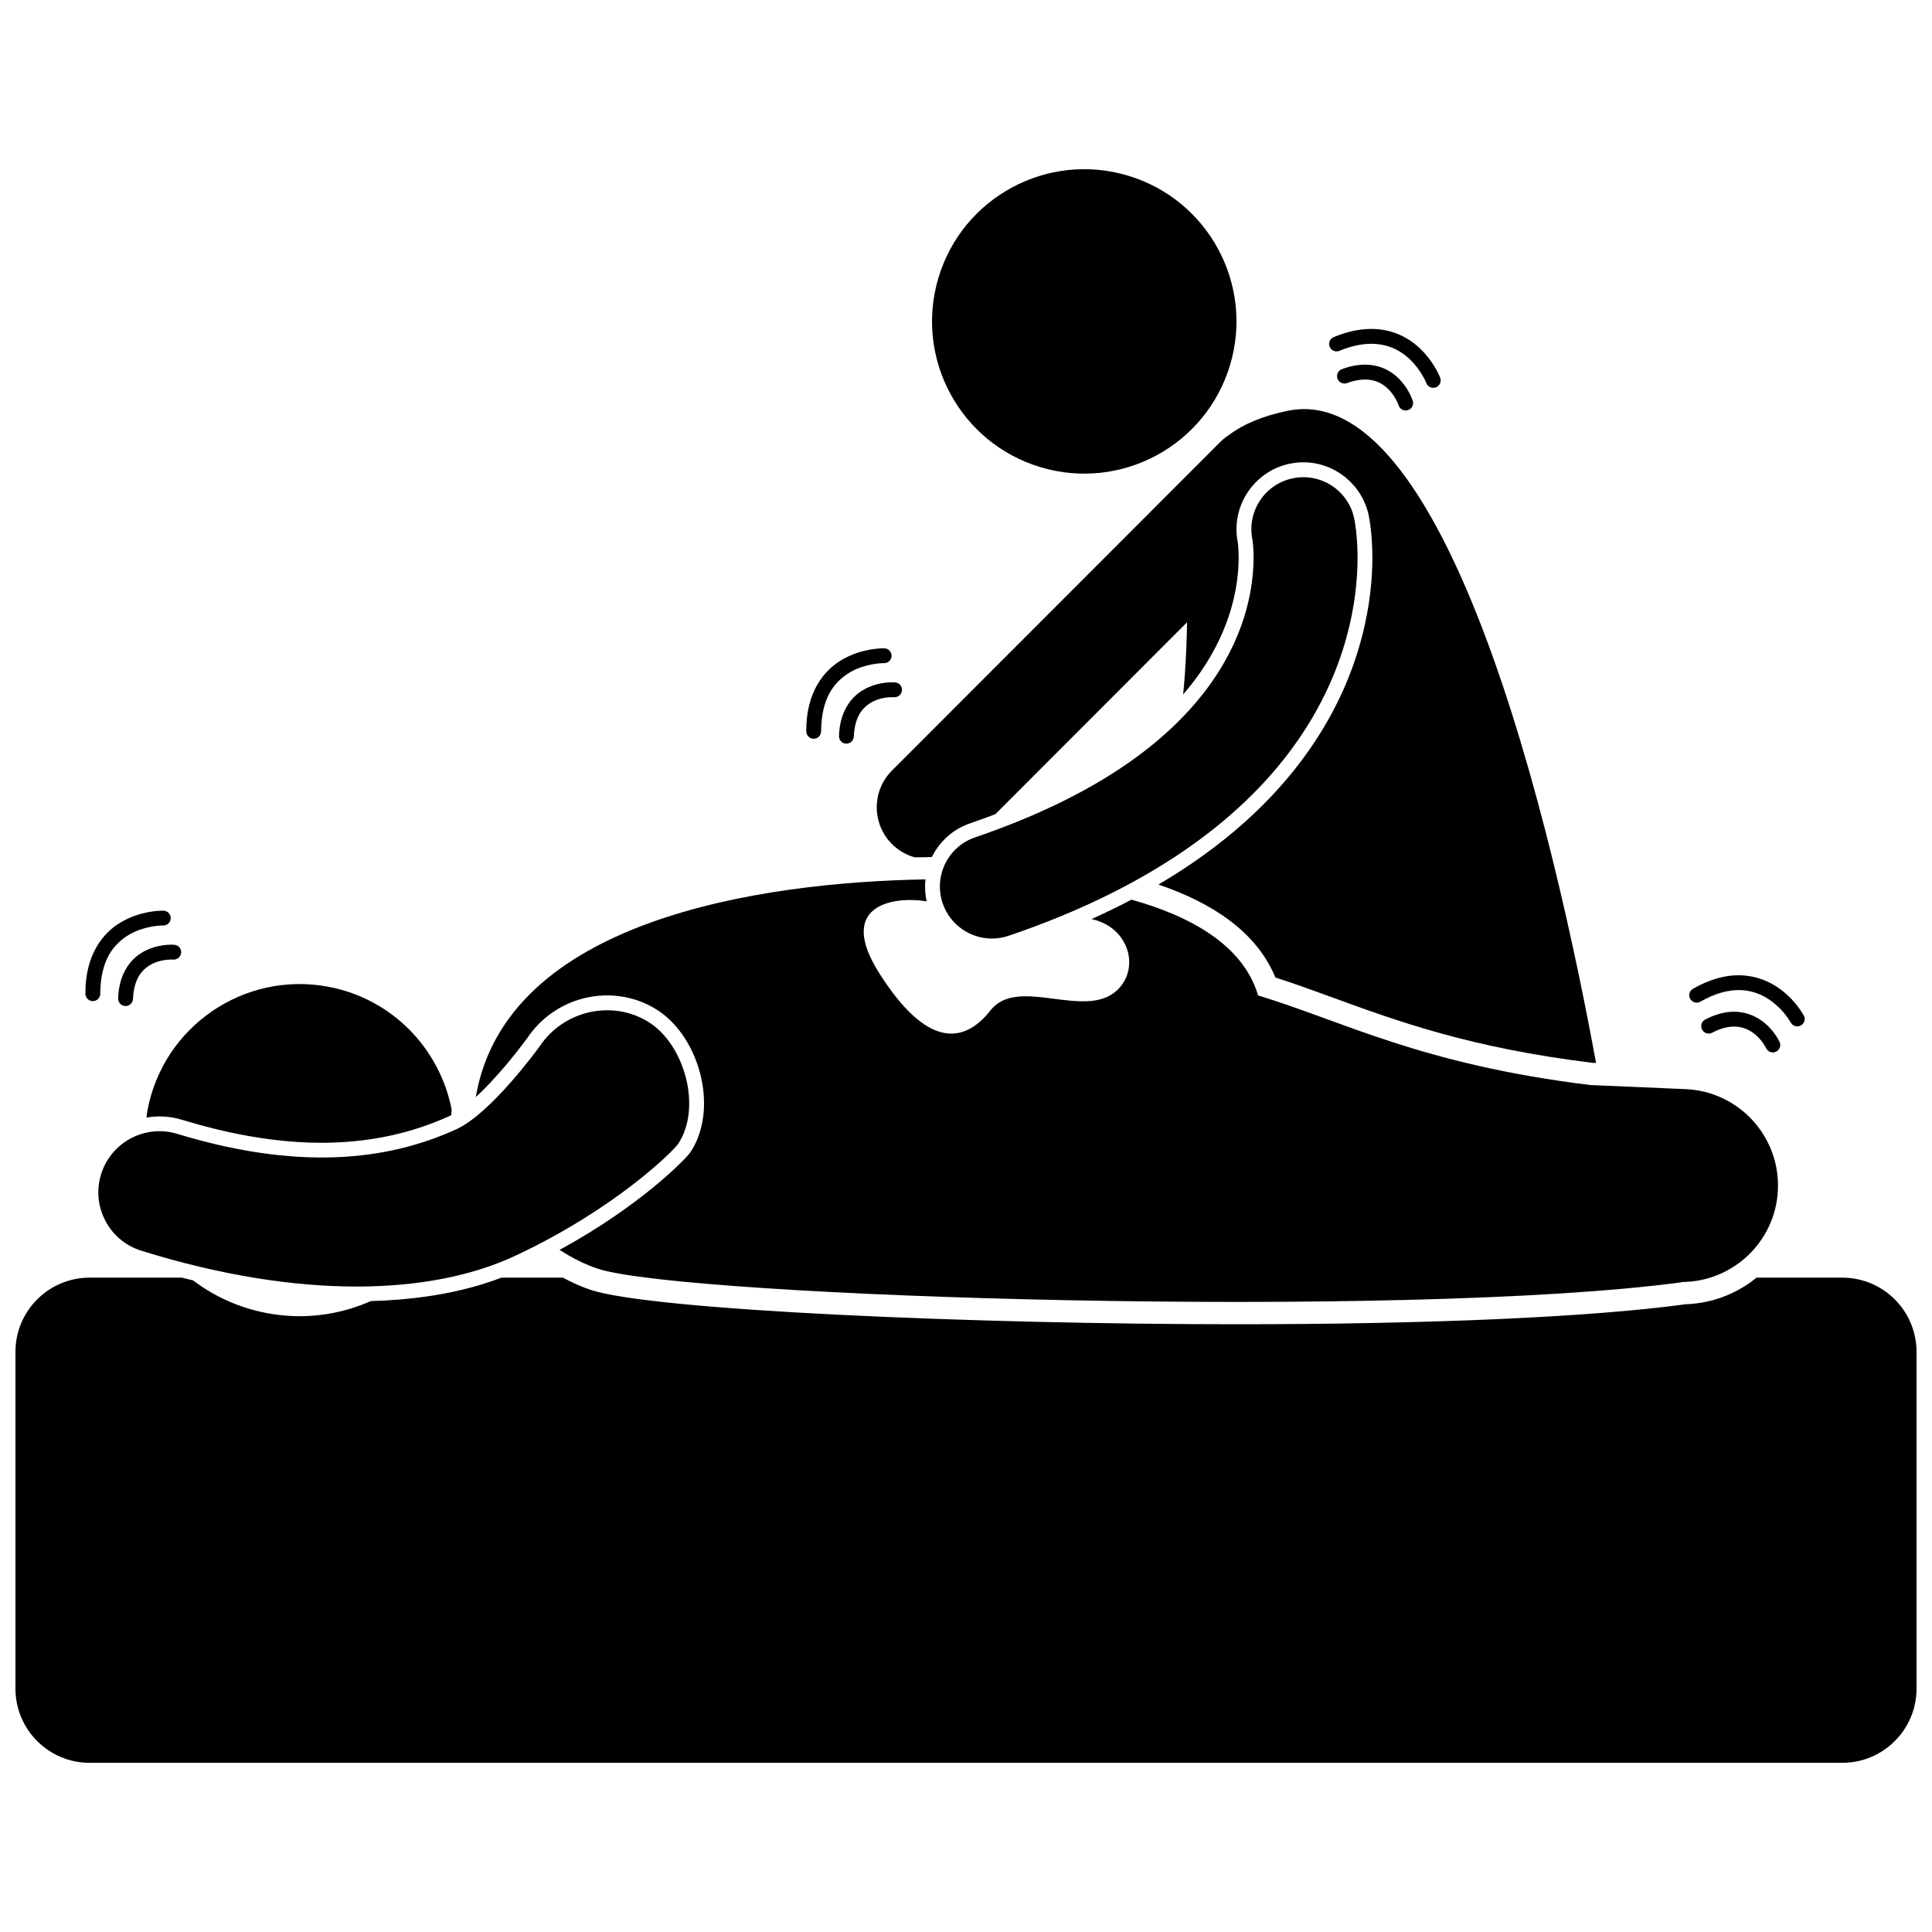 <?xml version="1.0" encoding="UTF-8"?>
<!-- Uploaded to: SVG Repo, www.svgrepo.com, Generator: SVG Repo Mixer Tools -->
<svg width="800px" height="800px" version="1.1" viewBox="144 144 512 512" xmlns="http://www.w3.org/2000/svg">
 <defs>
  <clipPath id="a">
   <path d="m148.09 482h503.81v130h-503.81z"/>
  </clipPath>
 </defs>
 <g clip-path="url(#a)">
  <path d="m590.53 489.67c-25.312 3.402-67.477 5.269-118.73 5.269-69.496 0-154.92-3.668-171.31-9.125-2.352-0.785-4.82-1.879-7.32-3.231h-16.246c-1.742 0.66-3.531 1.273-5.371 1.832-8.812 2.668-18.676 4.109-29.297 4.387-6.391 2.828-13.469 4.273-20.793 3.961-2.238-0.102-4.504-0.359-6.723-0.777-7.356-1.383-13.984-4.434-19.578-8.668-0.996-0.238-1.988-0.477-2.988-0.734l-24.402 0.004c-10.871 0-19.68 8.812-19.68 19.68v89.219c0 10.867 8.812 19.68 19.68 19.68h464.45c10.871 0 19.68-8.816 19.68-19.68v-89.219c0-10.871-8.812-19.68-19.68-19.68h-22.711c-5.406 4.41-12.301 7.055-19.82 7.074z"/>
 </g>
 <path d="m467.38 261.13-87.004 87.078c-5.375 5.383-5.371 14.105 0.012 19.484 1.742 1.742 3.836 2.91 6.055 3.519 1.559-0.043 3.062-0.07 4.512-0.086 0.004-0.004 0.004-0.012 0.008-0.016 2.094-4.246 5.707-7.422 10.191-8.945 2.266-0.777 4.465-1.578 6.625-2.398l50.805-50.855c-0.078 4.383-0.234 8.98-0.586 13.797-0.125 1.746-0.277 3.519-0.457 5.32 1.621-1.879 3.129-3.797 4.5-5.762 8.395-12.098 10.191-23.25 10.211-30.469 0.004-2.422-0.207-3.894-0.25-4.156-1.848-9.496 4.34-18.797 13.793-20.754 1.188-0.246 2.402-0.371 3.606-0.371 8.344 0 15.629 5.934 17.332 14.113 0.289 1.438 0.949 5.356 0.953 11.176 0.023 10-2.098 29.898-16.559 50.68-9.621 13.879-23.07 25.887-40.129 35.93 13.609 4.621 25.902 12.203 30.984 24.629 5.102 1.641 10.109 3.469 15.359 5.379 17.035 6.219 36.34 13.27 68.633 17.234l0.992 0.043c-5.109-27.918-15.367-76.875-30.324-115.65-13.465-34.898-30.738-61.547-51.508-57.16-6.723 1.418-11.711 3.562-15.441 6.379-0.816 0.527-1.594 1.141-2.312 1.859z"/>
 <path d="m442.93 190.55c21.336 6.402 33.441 28.887 27.039 50.219-6.402 21.336-28.887 33.441-50.223 27.039-21.336-6.402-33.441-28.887-27.039-50.223 6.402-21.332 28.887-33.438 50.223-27.035"/>
 <path d="m366.34 339.03c-0.043 1.086 0.805 2.004 1.891 2.043h0.074c1.051 0 1.926-0.832 1.969-1.891 0.25-5.262 2.238-7.523 4.398-8.895 2.188-1.348 4.797-1.547 5.82-1.535 0.148-0.004 0.25 0 0.316 0.004 0.066 0 0.094 0.004 0.094 0.004 1.082 0.094 2.031-0.707 2.129-1.785 0.094-1.086-0.707-2.039-1.789-2.133-0.047-0.004-0.316-0.027-0.746-0.027-1.422 0.008-4.68 0.188-7.867 2.109-3.207 1.898-6.098 5.801-6.289 12.105z"/>
 <path d="m378.39 315.81h-0.004c-0.027 0-0.098-0.004-0.207-0.004-1.008 0.012-5.945 0.109-10.875 2.945-4.961 2.797-9.699 8.695-9.637 19.039 0 0-0.004 0.25 0.062 0.496 0.223 0.895 1.023 1.492 1.91 1.492 0.156 0 0.316-0.02 0.477-0.059 0.922-0.23 1.527-1.082 1.488-1.992 0.078-9.152 3.781-13.25 7.672-15.57 3.926-2.289 8.266-2.426 8.906-2.414 0-0.004 0.039 0 0.039 0 1.09 0.047 2.008-0.797 2.055-1.879 0.035-1.09-0.805-2.008-1.887-2.055z"/>
 <path d="m189.46 394.35c-1.418 0.008-4.68 0.188-7.863 2.109-3.211 1.902-6.094 5.801-6.289 12.102-0.043 1.086 0.805 2.004 1.891 2.043 0.027 0.004 0.051 0.004 0.078 0.004 1.051 0 1.922-0.832 1.969-1.891 0.246-5.266 2.234-7.523 4.398-8.898 2.188-1.352 4.797-1.547 5.816-1.539 0.301 0 0.402 0.016 0.402 0.012 1.086 0.098 2.039-0.695 2.137-1.781 0.098-1.082-0.699-2.035-1.777-2.133v-0.004c-0.059 0-0.324-0.023-0.762-0.023z"/>
 <path d="m187.36 385.34-0.004-0.004h-0.211c-1.012 0.008-5.945 0.109-10.871 2.941-4.961 2.797-9.699 8.695-9.641 19.039-0.004 0.184 0.039 0.391 0.043 0.406 0.188 0.934 1.004 1.586 1.922 1.586 0.133 0 0.262-0.016 0.391-0.043 0.977-0.195 1.645-1.086 1.582-2.055 0.09-9.121 3.785-13.211 7.672-15.527 3.926-2.285 8.266-2.426 8.902-2.414h0.047c1.086 0.047 2.004-0.797 2.051-1.879 0.043-1.086-0.801-2.008-1.883-2.051z"/>
 <path d="m603.56 412.11c-2.305 0-4.879 0.621-7.66 2.078-0.965 0.504-1.336 1.695-0.832 2.66 0.504 0.961 1.691 1.34 2.66 0.836 2.316-1.211 4.234-1.633 5.836-1.633 2.863 0 4.914 1.359 6.375 2.832 0.723 0.73 1.266 1.48 1.613 2.031 0.355 0.555 0.477 0.848 0.48 0.844 0.336 0.719 1.047 1.141 1.785 1.141 0.281 0 0.562-0.059 0.832-0.184 0.98-0.457 1.41-1.629 0.953-2.613l-0.004-0.004c-0.098-0.141-3.519-7.852-12.039-7.988z"/>
 <path d="m604.77 402.45c-3.59-0.004-7.66 1.035-12.113 3.586-0.945 0.539-1.27 1.742-0.727 2.688 0.535 0.941 1.742 1.27 2.688 0.73 3.969-2.269 7.324-3.066 10.156-3.07 4.555 0 7.949 2.094 10.309 4.285 1.172 1.09 2.055 2.191 2.641 3.008 0.586 0.816 0.824 1.293 0.832 1.285 0.355 0.664 1.035 1.043 1.738 1.043 0.312 0 0.629-0.074 0.922-0.23 0.957-0.512 1.324-1.703 0.812-2.664v-0.004c-0.121-0.133-5.512-10.535-17.258-10.656z"/>
 <path d="m505.75 240.64c-1.855 0-3.902 0.363-6.133 1.188-1.02 0.375-1.543 1.508-1.168 2.527 0.375 1.02 1.508 1.539 2.527 1.164 1.852-0.684 3.43-0.941 4.769-0.941 3.387 0.016 5.465 1.621 6.926 3.375 0.711 0.871 1.219 1.77 1.543 2.434 0.32 0.66 0.422 1.02 0.434 1.02 0.266 0.836 1.039 1.375 1.875 1.375 0.195 0 0.395-0.031 0.594-0.094 1.039-0.332 1.609-1.438 1.277-2.473-0.047-0.141-0.758-2.391-2.672-4.75-1.883-2.348-5.191-4.84-9.973-4.824z"/>
 <path d="m521.22 243.93c0.547 0.992 0.754 1.578 0.762 1.578 0.297 0.785 1.047 1.27 1.844 1.27 0.23 0 0.465-0.043 0.695-0.125 1.02-0.383 1.527-1.52 1.148-2.539h-0.004c-0.059-0.137-1.23-3.25-4.078-6.449-2.82-3.191-7.5-6.508-14.168-6.496-2.973 0-6.297 0.648-9.969 2.164-1.004 0.414-1.48 1.562-1.07 2.57 0.414 1.004 1.562 1.484 2.566 1.074 3.273-1.352 6.074-1.867 8.473-1.867 5.32 0.012 8.844 2.527 11.23 5.176 1.172 1.312 2.023 2.652 2.57 3.644z"/>
 <path d="m192.17 440.74c23.508 7.152 43.59 8.012 61.395 2.625 3.316-1.008 6.633-2.258 9.824-3.723 0.055-0.027 0.117-0.062 0.172-0.09v-0.039c0.035-0.484 0.094-0.957 0.137-1.438-3.102-16.047-15.648-29.363-32.688-32.574-22.273-4.195-43.734 10.465-47.934 32.75-0.121 0.641-0.172 1.277-0.262 1.918 3.117-0.535 6.309-0.367 9.355 0.57z"/>
 <path d="m565.49 431.55c-44.941-5.496-65.473-16.891-88.086-23.754-3.953-13.438-18.156-21.09-33.547-25.379-3.394 1.789-6.934 3.5-10.586 5.144 10.055 2.184 12.938 13.172 6.707 18.922-8.531 7.871-26.242-3.938-33.457 5.246-7.215 9.188-17.059 9.84-29.52-9.84-11.164-17.621 2.922-20.512 12.582-19.043-0.441-1.918-0.535-3.875-0.328-5.801-43.574 0.758-111.17 10.621-119.17 57.707 5.141-4.734 10.551-11.418 13.742-15.789 3.246-4.809 8.109-8.387 13.699-10.078 6.934-2.102 14.371-1.148 20.406 2.606 5.742 3.566 10.199 10.402 11.918 18.27 1.586 7.297 0.551 14.414-2.883 19.594-1.168 1.695-13.004 14.047-34.672 25.883 3.414 2.191 6.856 3.894 10.055 4.961 22.891 7.621 213.69 13.504 287.39 3.606-0.02-0.02-0.047-0.039-0.066-0.062 13.594-0.031 24.898-10.734 25.488-24.457 0.609-14.117-10.352-26.051-24.465-26.656z"/>
 <path d="m323.73 447.13-0.008 0.004c6.344-9.574 1.75-26.316-7.863-32.297-9.559-5.941-22.391-3.102-28.762 6.332v0.004s-0.008 0.004-0.016 0.016c-0.02 0.039-0.078 0.117-0.16 0.23-0.215 0.293-12.691 17.527-21.863 21.789-15.73 7.191-38.859 11.992-74.027 1.293-8.547-2.633-17.621 2.168-20.25 10.715-1.23 3.992-0.844 8.098 0.797 11.602 1.863 4.012 5.356 7.25 9.918 8.652 41.785 13.004 76.727 11.848 99.172 1.266 26.312-12.324 41.719-27.648 43.062-29.605z"/>
 <path d="m393.82 383.38c1.949 5.731 7.305 9.344 13.043 9.344 1.473 0 2.969-0.238 4.438-0.738 39.66-13.453 63.328-32.574 76.605-51.738 13.316-19.145 15.875-37.613 15.855-48.43-0.004-5.883-0.719-9.621-0.871-10.371-1.543-7.449-8.832-12.238-16.281-10.695-7.398 1.531-12.176 8.73-10.727 16.125 0 0.008 0.004 0.027 0.008 0.059 0.059 0.336 0.324 2.047 0.32 4.883-0.027 6.758-1.465 19.07-10.926 32.707-9.496 13.613-27.395 29.266-62.855 41.379-7.211 2.445-11.062 10.273-8.609 17.477zm82.086-96.348h-0.004z"/>
</svg>
